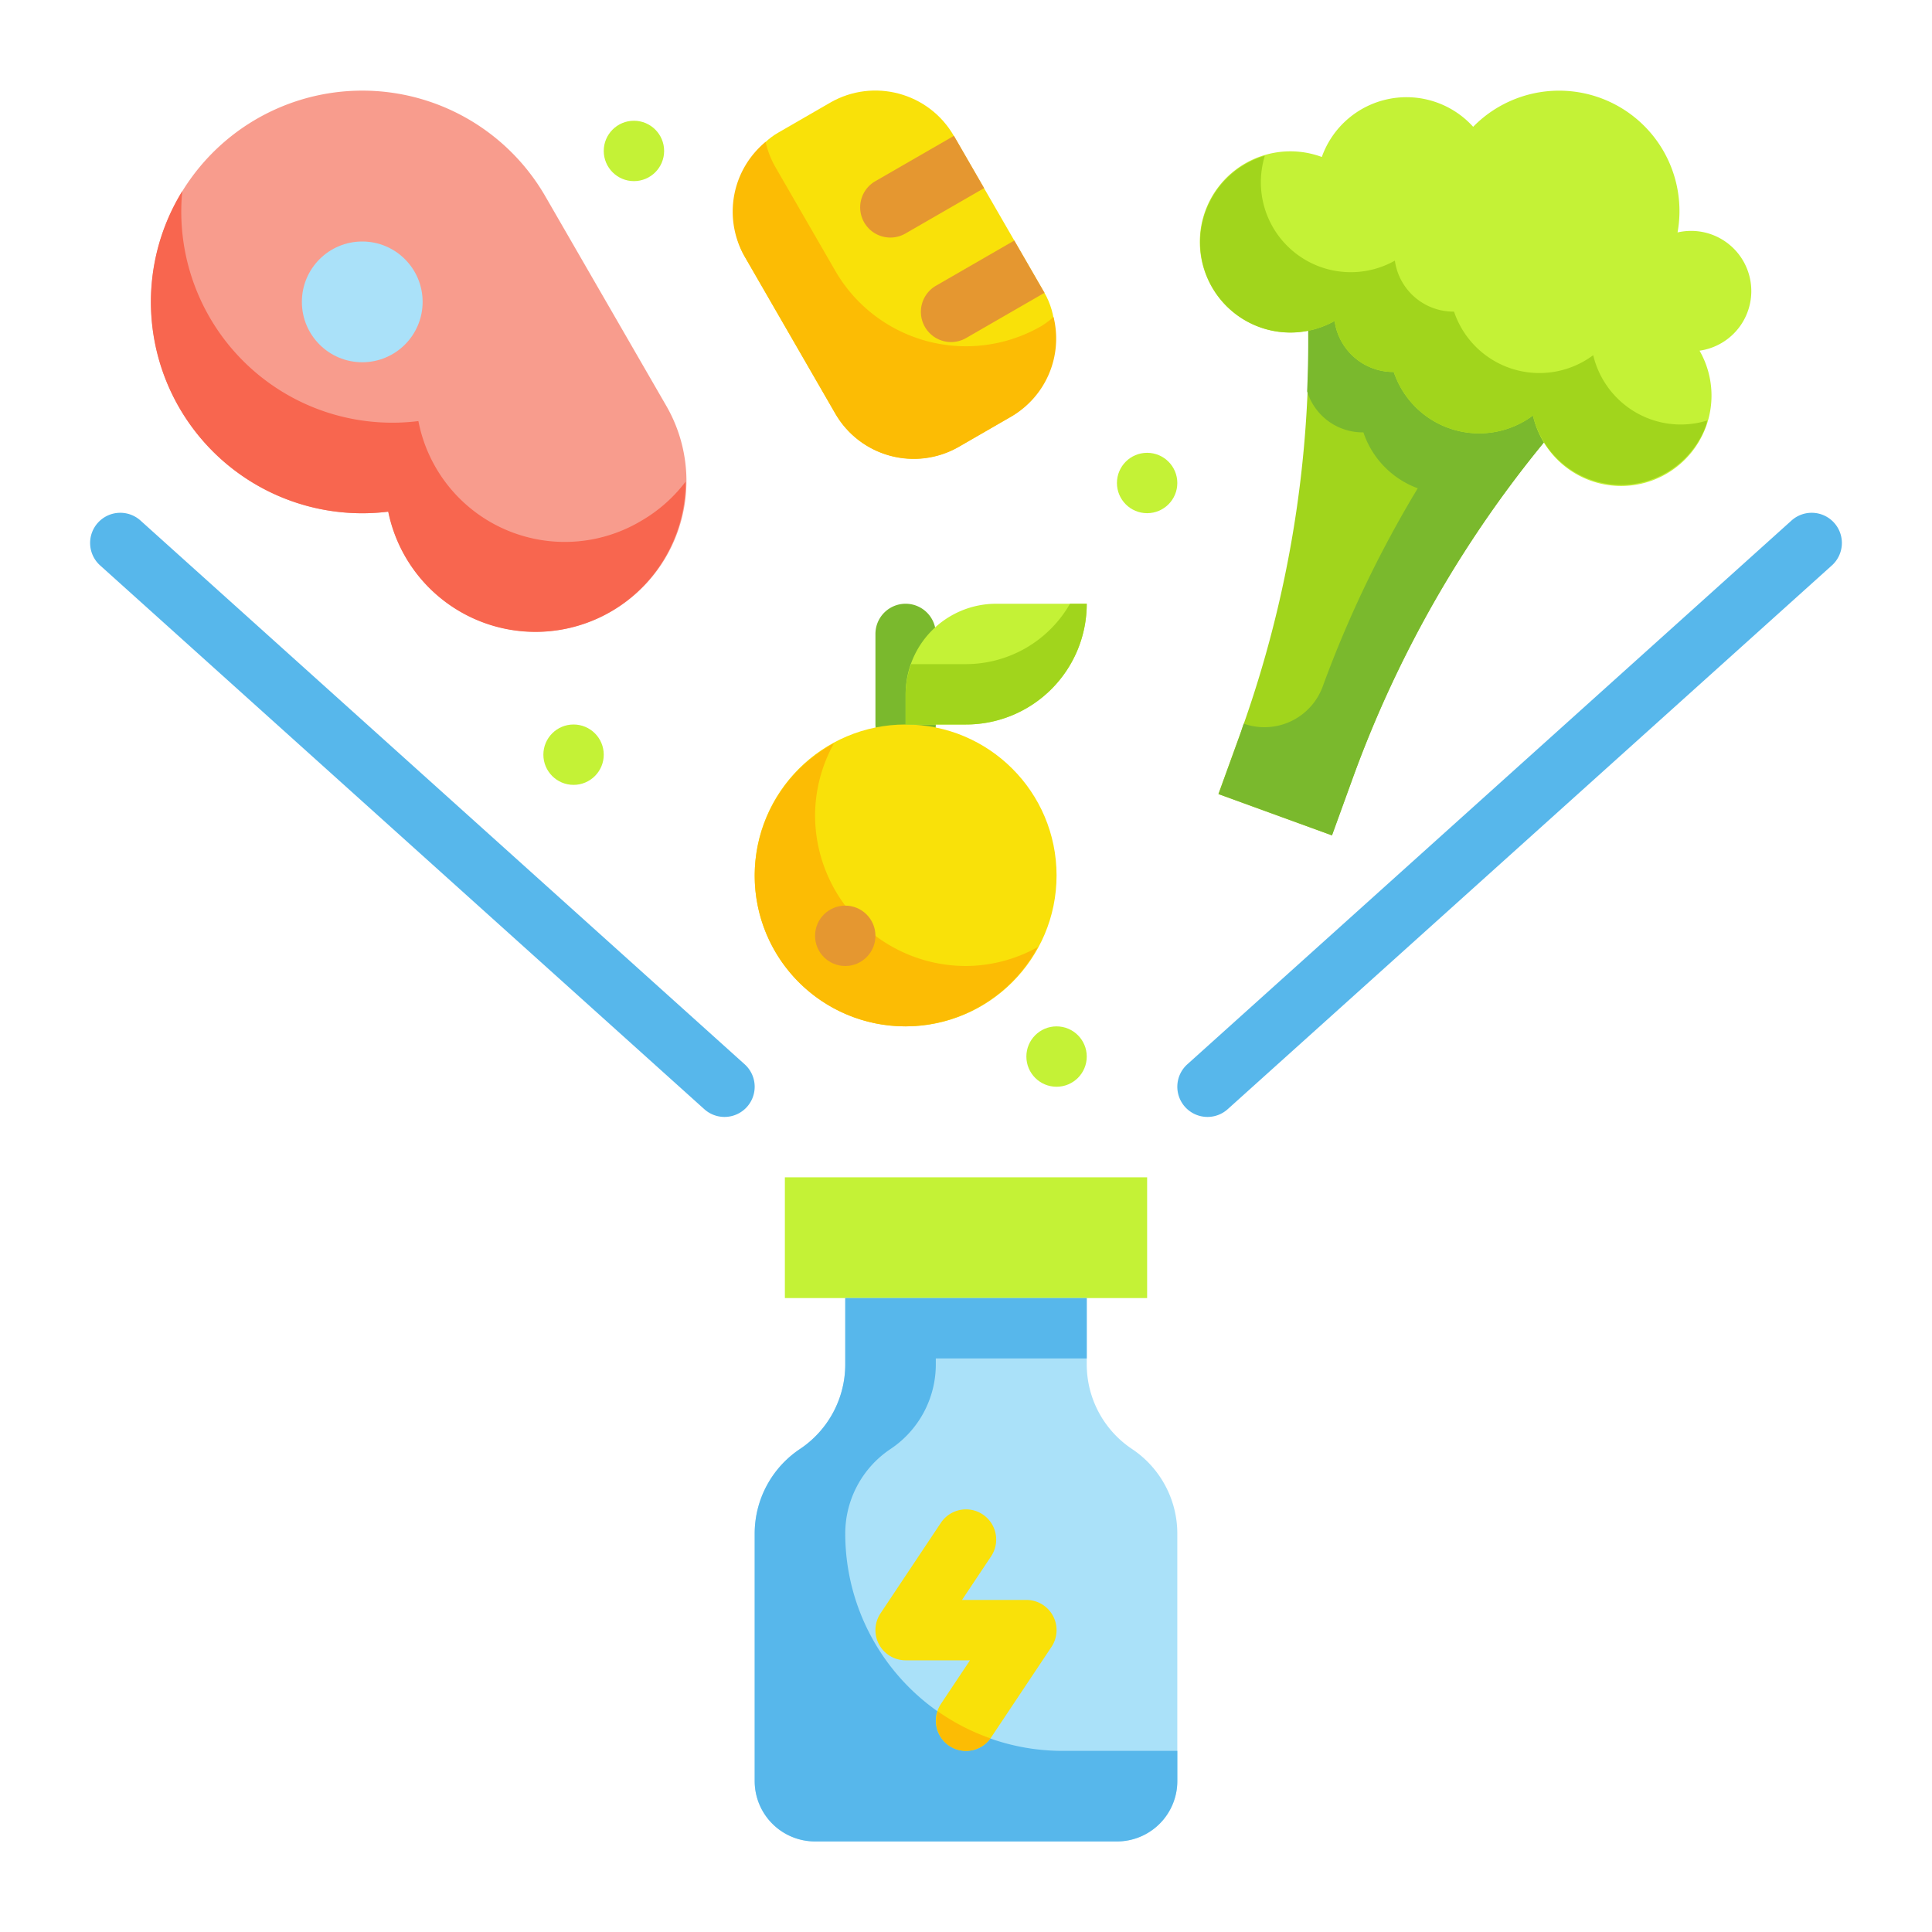 <svg xmlns="http://www.w3.org/2000/svg" version="1.1" xmlns:xlink="http://www.w3.org/1999/xlink" xmlns:svgjs="http://svgjs.com/svgjs" width="512" height="512" x="0" y="0" viewBox="0 0 64 64" style="enable-background:new 0 0 512 512" xml:space="preserve"><g><g id="Flat"><g id="Stroke_copy_2" data-name="Stroke copy 2"><g><path d="m30 25a1 1 0 0 1 -1-1v-3a1 1 0 0 1 2 0v3a1 1 0 0 1 -1 1z" fill="#7AB92D" data-original="#7ab92d"></path><path d="m36 45.2v-2.2h-8v2.2a3.37 3.37 0 0 1 -1.5 2.8 3.37 3.37 0 0 0 -1.5 2.8v8.2a2 2 0 0 0 2 2h10a2 2 0 0 0 2-2v-8.2a3.37 3.37 0 0 0 -1.5-2.8 3.37 3.37 0 0 1 -1.5-2.8z" fill="#AAE1F9" data-original="#aae1f9"></path><path d="m26 39h12v4h-12z" fill="#C4F236" data-original="#c4f236"></path><g><path d="m44.119 27.673-3.759-1.368.7-1.932a37.876 37.876 0 0 0 2.04-17.29l11.277 4.1a37.872 37.872 0 0 0 -9.554 14.554z" fill="#A1D51C" data-original="#a1d51c"></path><path d="m43.1 7.082a37.69 37.69 0 0 1 .2 5.882 1.927 1.927 0 0 0 1.865 1.359 2.983 2.983 0 0 0 1.8 1.852 37.876 37.876 0 0 0 -3.148 6.565 2.056 2.056 0 0 1 -2.617 1.232c-.047.133-.085.268-.133.4l-.7 1.932 3.759 1.368.7-1.932a37.872 37.872 0 0 1 9.554-14.554z" fill="#7AB92D" data-original="#7ab92d"></path><path d="m56.3 11.617a1.994 1.994 0 1 0 -.729-3.917 3.987 3.987 0 0 0 -6.771-3.5 2.977 2.977 0 0 0 -5.013 1 3 3 0 1 0 .424 5.431 1.961 1.961 0 0 0 1.96 1.689 2.982 2.982 0 0 0 4.61 1.443 2.994 2.994 0 1 0 5.519-2.146z" fill="#C4F236" data-original="#c4f236"></path><path d="m54.666 13.885a2.992 2.992 0 0 1 -1.889-2.119 2.982 2.982 0 0 1 -4.61-1.443 1.961 1.961 0 0 1 -1.96-1.689 2.979 2.979 0 0 1 -4.307-3.475 2.99 2.99 0 1 0 2.31 5.475 1.961 1.961 0 0 0 1.96 1.689 2.982 2.982 0 0 0 4.61 1.443 3 3 0 0 0 5.734.326c.019-.053.023-.108.039-.162a2.97 2.97 0 0 1 -1.887-.045z" fill="#A1D51C" data-original="#a1d51c"></path></g><g><path d="m22.063 13.429-4-6.929a7 7 0 1 0 -5.2 10.449 4.99 4.99 0 1 0 9.2-3.52z" fill="#F89C8D" data-original="#f89c8d"></path><circle cx="12" cy="10" fill="#AAE1F9" r="2" data-original="#aae1f9"></circle><path d="m21.232 17.259a4.939 4.939 0 0 1 -7.372-3.31 6.992 6.992 0 0 1 -7.822-7.618 7 7 0 0 0 6.822 10.618 4.976 4.976 0 0 0 9.852-.994 4.976 4.976 0 0 1 -1.48 1.304z" fill="#F8664F" data-original="#f8664f"></path></g><g><rect fill="#F9E109" height="8" rx="3" transform="matrix(.5 .866 -.866 .5 22.696 -21.114)" width="12" x="23.633" y="5.099" data-original="#f9e109"></rect><path d="m34.5 10.8a5 5 0 0 1 -6.831-1.83l-2-3.465a2.933 2.933 0 0 1 -.306-.806 2.993 2.993 0 0 0 -.694 3.801l3 5.2a3 3 0 0 0 4.1 1.1l1.733-1a2.992 2.992 0 0 0 1.398-3.3 2.971 2.971 0 0 1 -.4.3z" fill="#FCBC04" data-original="#fcbc04"></path></g><g><circle cx="30" cy="29" fill="#F9E109" r="5" data-original="#f9e109"></circle><path d="m33 20h3a0 0 0 0 1 0 0 4 4 0 0 1 -4 4h-2a0 0 0 0 1 0 0v-1a3 3 0 0 1 3-3z" fill="#C4F236" data-original="#c4f236"></path><path d="m32 32a5 5 0 0 1 -5-5 4.95 4.95 0 0 1 .625-2.375 4.984 4.984 0 1 0 6.75 6.75 4.95 4.95 0 0 1 -2.375.625z" fill="#FCBC04" data-original="#fcbc04"></path><path d="m32 22h-1.816a2.962 2.962 0 0 0 -.184 1v1h2a4 4 0 0 0 4-4h-.555a3.982 3.982 0 0 1 -3.445 2z" fill="#A1D51C" data-original="#a1d51c"></path></g><path d="m35.2 58a7.2 7.2 0 0 1 -7.2-7.2 3.37 3.37 0 0 1 1.5-2.8 3.37 3.37 0 0 0 1.5-2.8v-.2h5v-2h-8v2.2a3.37 3.37 0 0 1 -1.5 2.8 3.37 3.37 0 0 0 -1.5 2.8v8.2a2 2 0 0 0 2 2h10a2 2 0 0 0 2-2v-1z" fill="#57B7EB" data-original="#57b7eb"></path><path d="m32 58a1 1 0 0 1 -.831-1.555l.963-1.445h-2.132a1 1 0 0 1 -.832-1.555l2-3a1 1 0 0 1 1.664 1.11l-.964 1.445h2.132a1 1 0 0 1 .832 1.555l-2 3a1 1 0 0 1 -.832.445z" fill="#F9E109" data-original="#f9e109"></path><path d="m24 37a1 1 0 0 1 -.669-.257l-20-18a1 1 0 1 1 1.338-1.486l20 18a1 1 0 0 1 -.669 1.743z" fill="#57B7EB" data-original="#57b7eb"></path><path d="m40 37a1 1 0 0 1 -.669-1.743l20-18a1 1 0 1 1 1.338 1.486l-20 18a1 1 0 0 1 -.669.257z" fill="#57B7EB" data-original="#57b7eb"></path><g fill="#E59730"><path d="m34.6 9.7-2.6 1.5a1 1 0 0 1 -1-1.732l2.6-1.5z" fill="#E59730" data-original="#e59730"></path><path d="m32.6 6.232-2.6 1.5a1 1 0 1 1 -1-1.732l2.6-1.5z" fill="#E59730" data-original="#e59730"></path></g><circle cx="28" cy="31" fill="#E59730" r="1" data-original="#e59730"></circle><g fill="#C4F236"><circle cx="38" cy="16" r="1" fill="#C4F236" data-original="#c4f236"></circle><circle cx="35" cy="35" r="1" fill="#C4F236" data-original="#c4f236"></circle><circle cx="19" cy="25" r="1" fill="#C4F236" data-original="#c4f236"></circle><circle cx="21" cy="5" r="1" fill="#C4F236" data-original="#c4f236"></circle></g><path d="m32 58a1 1 0 0 0 .807-.415 7.152 7.152 0 0 1 -1.739-.894.986.986 0 0 0 .378 1.141 1 1 0 0 0 .554.168z" fill="#FCBC04" data-original="#fcbc04"></path></g></g></g></g></svg>